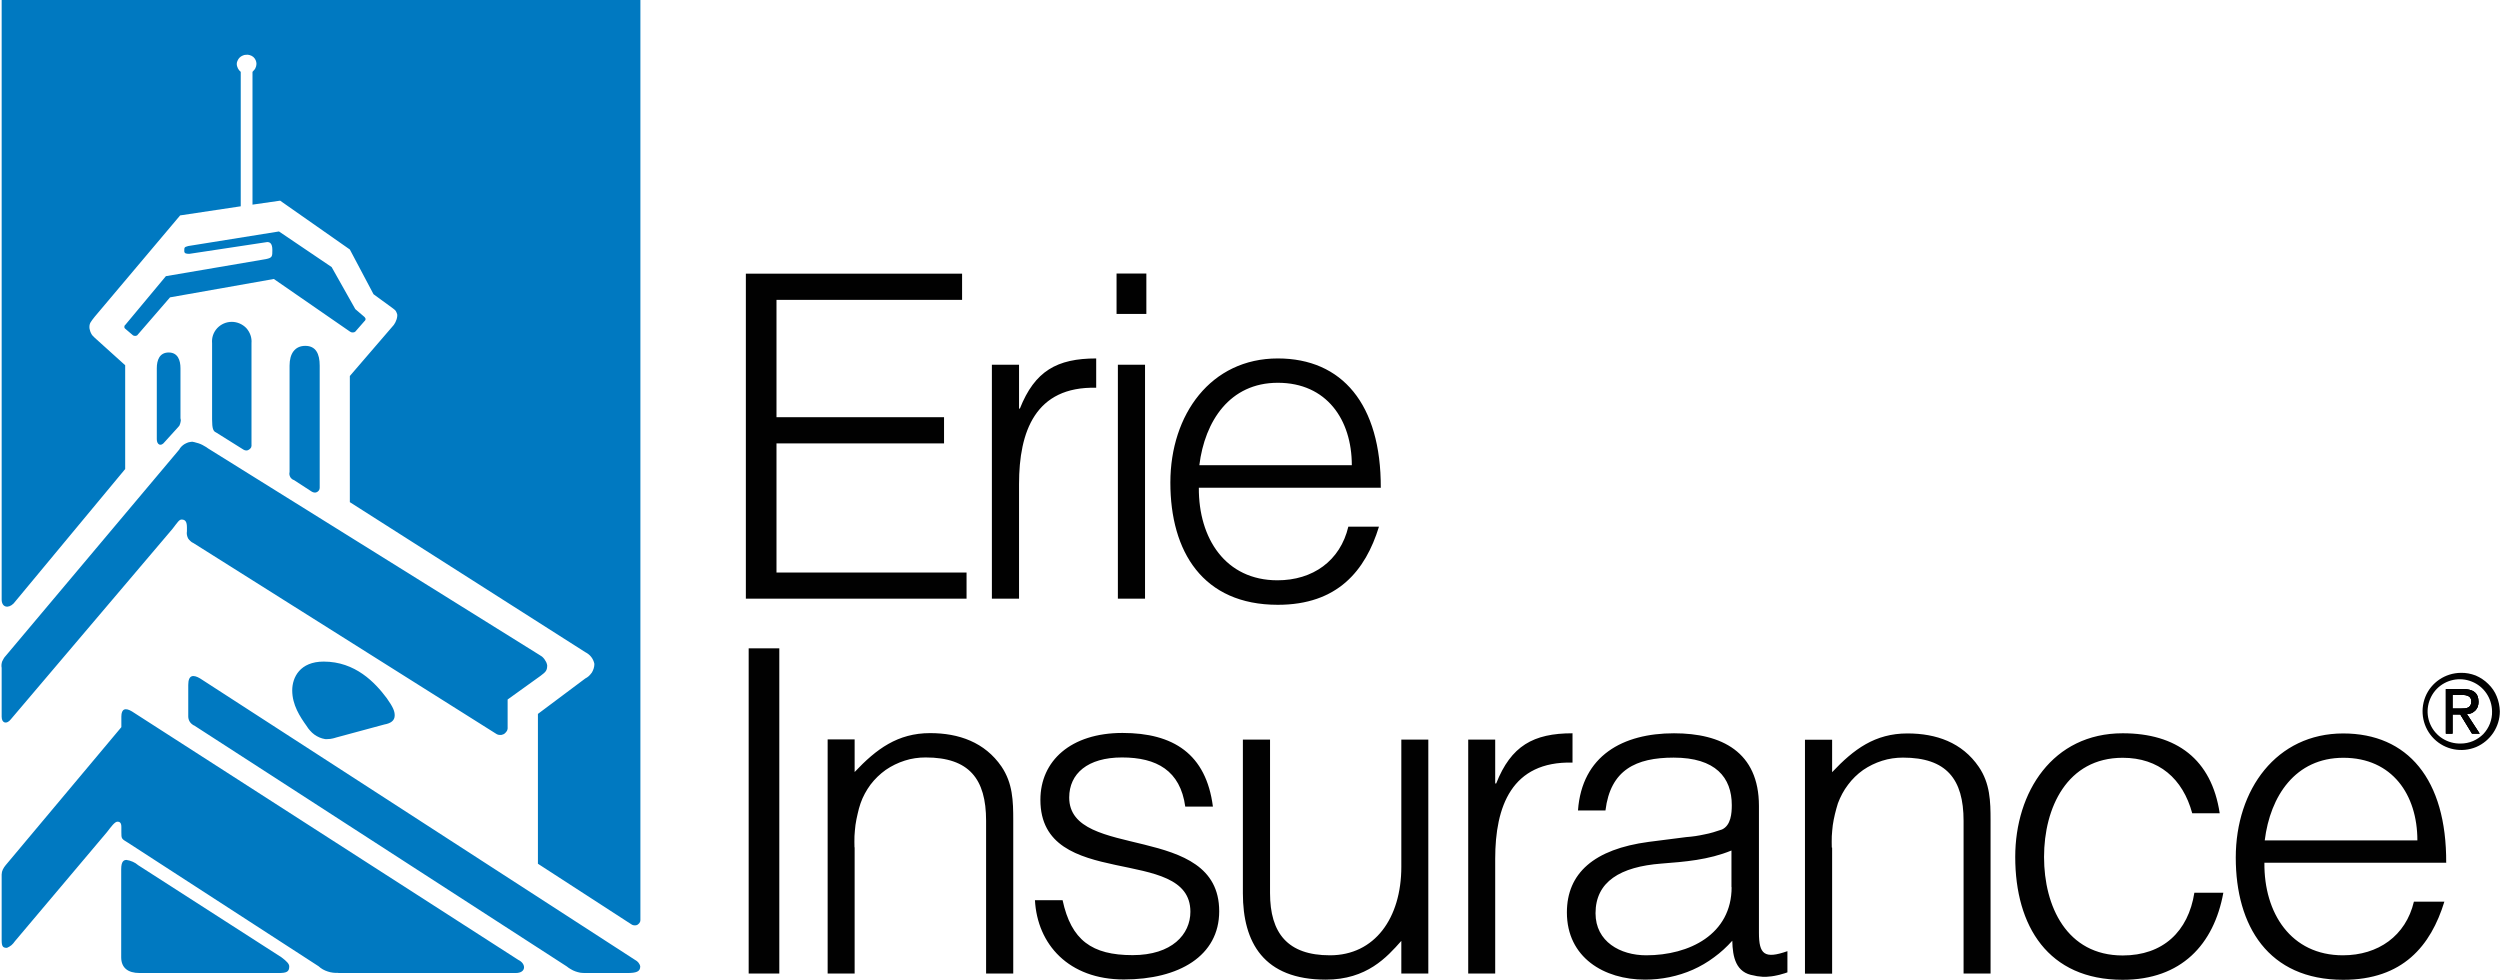 <svg version="1.2" xmlns="http://www.w3.org/2000/svg" viewBox="0 0 1510 592" width="1510" height="592">
	<title>download (16)-svg</title>
	<style>
		.s0 { fill: #010101 } 
		.s1 { fill: #0079c1 } 
	</style>
	<path id="Layer" fill-rule="evenodd" class="s0" d="m450.5 361.6v-196.3h130.6v15.8h-112.1v70.9h101.2v15.8h-101.2v78h114.8v15.8zm165 0h-16.4v-141.3h16.4v26.5h0.5c9-22.7 22.4-30.3 46.1-30.3v17.7c-36.8-0.9-46.6 26.5-46.6 58.1zm59.7-141.3h16.4v141.3h-16.4zm-0.8-55.1h18v24.4h-18zm159.4 129.4h-109.7c-0.2 30.6 16.1 55.9 47.5 55.9 21.3 0 37.9-11.7 42.8-32.4h18.5c-8.2 26.7-25.1 47.2-61.1 47.2-45.3 0-64.9-32.1-64.9-73.8 0-41.2 24.5-75 64.9-75 38.7 0 62.4 27.5 62.2 78.2zm-17.3-13.6c0-27.5-15.2-49.8-44.7-49.8-29 0-44.1 23.1-47.4 49.8zm-364.3 110.6h18.5v196.4h-18.5zm64 120.2v76.2h-16.3v-141.4h16.3v19.7c13.1-13.9 26-23.5 45.6-23.5 17.3 0 33 5.5 43.1 20.2 6.8 10.1 7.1 20.7 7.1 32.5v92.5h-16.4v-92.3c0-25.3-10.3-38.2-36.5-38.2-4.3 0-8.6 0.6-12.6 1.9-4.1 1.3-8 3.2-11.5 5.6-3.5 2.5-6.6 5.5-9.2 8.9-2.5 3.4-4.6 7.2-6 11.2q-1.1 3.2-1.8 6.5-0.8 3.3-1.3 6.7-0.4 3.3-0.6 6.7-0.1 3.4 0 6.8zm108.9 31.9h16.7c5.2 24.2 17.7 33.2 42.3 33.2 23.8 0 34.9-12.6 34.9-26.2 0-40.9-90.6-12-90.6-67.6 0-23.5 18.3-40.4 49.6-40.4 30.6 0 50.5 12.6 54.6 44.5h-16.7c-3-21.8-17.3-29.7-38.2-29.7-20.8 0-31.9 9.8-31.9 24.2 0 38.4 90.6 14.5 90.6 68.7 0 27-24.3 41.2-57.6 41.2-33.3 0-52.3-21.2-53.7-48zm221.3-20.1v-76.9h16.3v141.3h-16.3v-19.7c-8.7 9.8-20.8 23.4-45.6 23.4-37.6 0-50.1-22.5-50.1-52.1v-92.9h16.4v92.7c0 24.2 10.6 37.6 36.2 37.6 27 0 43.1-22.4 43.1-53.5zm56.7-4.9v69.3h-16.3v-141.3h16.3v26.5h0.6c9-22.7 22.4-30.3 46.1-30.3v17.7c-36.8-0.9-46.7 26.5-46.7 58.1zm115.4-13.1q2.8-0.2 5.5-0.6 2.7-0.4 5.4-1 2.7-0.5 5.4-1.3 2.7-0.8 5.3-1.7c5.4-2.5 5.9-9.8 5.9-14.7 0-16.7-9.8-28.7-35.1-28.7-22.8 0-38.2 7.4-41.2 31.9h-16.6c2.4-33.2 27.2-46.6 58-46.6 28.7 0 51.3 11.2 51.3 43.9v76.6c0 13 3.3 16 17.2 11.1v12.8q-1.6 0.6-3.2 1-1.5 0.5-3.1 0.8-1.7 0.4-3.3 0.6-1.6 0.2-3.3 0.3-0.9 0-1.8 0-1-0.1-1.9-0.2-0.9-0.1-1.8-0.2-0.9-0.2-1.8-0.4c-11-1.6-12.9-11.2-13.1-21-3.3 3.7-7 7.1-11 10-4 3-8.3 5.5-12.8 7.5-4.5 2-9.3 3.5-14.1 4.5-4.9 1-9.8 1.5-14.8 1.5-24.8 0-47.2-13.4-47.2-40.6 0-23.7 16.4-38.2 49.4-42.6zm27.3 30.3v-22.2c-13.9 5.7-28.1 6.8-42.3 7.9-24.8 1.9-39.8 10.9-39.8 30 0 17.2 15 25.4 30.6 25.4 26 0 51.6-12.6 51.6-41.2zm60.8-23.9v76.1h-16.4v-141.3h16.4v19.6c13.1-13.9 25.9-23.4 45.5-23.4 17.3 0 33 5.4 43.1 20.2 6.8 10 7.1 20.7 7.1 32.4v92.4h-16.3v-92.2c0-25.3-10.4-38.2-36.6-38.2-4.3 0-8.5 0.6-12.6 1.9-4.1 1.3-8 3.2-11.5 5.6-3.5 2.5-6.5 5.4-9.1 8.9-2.6 3.4-4.6 7.2-6.1 11.2q-1 3.2-1.8 6.5-0.8 3.3-1.3 6.7-0.4 3.3-0.6 6.7-0.1 3.4 0 6.8zm217.5-20.8c-5.7-21-20.2-33.5-42-33.5-33.6 0-47.5 30.2-47.5 59.9 0 29.8 13.7 59.5 47.5 59.5 24.3 0 39.6-14.4 43.3-37.9h17.5c-5.7 31.3-25.4 52.6-60.8 52.6-45 0-64.9-32.4-64.9-74.2 0-39.2 22.6-74.7 64.9-74.7 32.4 0 53.7 15.6 58.6 48.3zm153.2 29.9h-109.6c-0.3 30.5 16.1 55.9 47.4 55.9 21.3 0 38-11.7 42.9-32.4h18.4c-8.2 26.7-25.1 47.2-61.1 47.2-45.3 0-64.9-32.6-64.9-73.8 0-41.2 24.6-75 64.9-75 38.8 0 62.5 27.5 62.2 78.2zm-17.2-13.5c0-27.6-15.2-49.9-44.7-49.9-29 0-44.2 23.1-47.5 49.9z"/>
	<path id="Layer" fill-rule="evenodd" class="s1" d="m204.3 587.6q-1.6 0.1-3.2-0.1-1.6-0.2-3.1-0.7-1.6-0.5-3-1.3-1.4-0.8-2.6-1.9l-115.1-74.6c-4-2.4-4-2.4-4-6.4v-3.1c0-2.4-0.8-3.2-2.4-3.2-1.6 0-3.9 3.2-6.3 6.3l-55.6 65.9q-0.5 0.7-1 1.3-0.5 0.6-1.1 1.1-0.6 0.5-1.3 0.9-0.7 0.4-1.4 0.7c-2.4 0-3.2-0.7-3.2-4.7v-39.6q0.1-0.8 0.2-1.6 0.2-0.7 0.5-1.4 0.3-0.7 0.8-1.4 0.4-0.6 0.9-1.2l69.9-83.4v-6.4c0-4.7 2.4-5.5 6.4-3.1l233.4 150.1c4.8 2.3 4.8 7.9-1.6 7.9h-107.2m182.5-587.7v555.8c0 0.6-0.2 1.2-0.6 1.7-0.4 0.5-0.9 0.9-1.4 1.2-0.6 0.2-1.3 0.3-1.9 0.2-0.6-0.1-1.2-0.3-1.7-0.7l-56.3-36.5v-90.5l28.6-21.4q1.2-0.6 2.2-1.5 1-1 1.8-2.1 0.7-1.2 1.1-2.5 0.4-1.3 0.4-2.7-0.2-1.1-0.7-2.2-0.5-1.1-1.2-2-0.7-0.9-1.7-1.7-0.9-0.7-1.9-1.2l-142.2-90.6v-76.2l25.4-29.5q0.7-0.7 1.2-1.4 0.5-0.7 0.9-1.5 0.4-0.9 0.7-1.7 0.3-0.9 0.4-1.8 0.1-0.7 0-1.4-0.2-0.7-0.5-1.3-0.3-0.7-0.8-1.2-0.5-0.5-1.1-0.9l-11.9-8.7-14.3-27-42.1-29.5-16.7 2.4v-80.2q0.5-0.5 0.9-1 0.5-0.5 0.8-1.1 0.3-0.7 0.5-1.3 0.1-0.7 0.2-1.4 0-1.2-0.5-2.3-0.5-1.1-1.4-1.9-1-0.8-2.1-1.1-1.2-0.4-2.4-0.2-1 0-2 0.5-1 0.4-1.8 1.2-0.8 0.8-1.2 1.8-0.5 0.9-0.5 2 0 0.7 0.2 1.4 0.2 0.6 0.5 1.3 0.3 0.6 0.7 1.1 0.4 0.5 1 1v81.2l-36.6 5.5-51.6 61.2c-2.4 3.1-3.2 3.9-3.2 6.3q0 0.9 0.3 1.8 0.2 0.9 0.6 1.7 0.4 0.9 1 1.6 0.6 0.7 1.3 1.3l18.4 16.6v62.7l-67.4 81.2c-3.2 3.2-7.2 2.4-7.2-2.4v-362.1zm-235.1 270.2c-0.3 0.5-0.7 1-1.2 1.3-0.5 0.4-1.1 0.6-1.7 0.6-0.6 0-1.2-0.2-1.7-0.5l-16.6-10.4c-1.7-0.7-2.4-2.3-2.4-7.9v-46c-0.3-3.4 0.8-6.6 3.1-9.1 2.3-2.4 5.4-3.8 8.8-3.8 3.3 0 6.5 1.4 8.8 3.8 2.2 2.5 3.4 5.7 3.1 9.1v61.1c0.1 0.6 0 1.2-0.2 1.8zm25.6 19.7q-0.7-0.3-1.2-0.8-0.6-0.5-0.9-1.2-0.3-0.6-0.4-1.3-0.1-0.8 0.1-1.5v-64.3c0-7.2 3.2-11.9 9.5-11.9 6.3 0 8.7 4.7 8.7 11.9v73.8q0 0.8-0.4 1.5-0.5 0.7-1.2 1.1-0.8 0.4-1.6 0.3-0.8-0.1-1.5-0.5l-11.1-7.2zm-77.1-123.1l60.4-10.3c3.9-0.8 3.9-1.6 3.9-5.5 0-4-1.5-4.8-3.1-4.8l-46.9 7.1c-1.6 0-3.2 0-3.2-1.6 0-2.4 0-2.4 2.4-3.1l54.8-8.8 31.8 21.5 14.3 25.4 5.6 4.8q0.3 0.3 0.4 0.6 0.2 0.3 0.2 0.6 0 0.4-0.2 0.7-0.1 0.3-0.4 0.5l-5.6 6.4q-0.3 0.2-0.7 0.4-0.4 0.1-0.9 0.1-0.4 0-0.8-0.1-0.4-0.2-0.8-0.4l-46-31.8-62.7 11.1-19.9 23q-0.3 0.1-0.6 0.2-0.3 0.1-0.6 0.1-0.3 0-0.6-0.1-0.3-0.1-0.6-0.2l-4.7-4q-0.3-0.2-0.5-0.5-0.1-0.3-0.1-0.7 0-0.3 0.1-0.6 0.2-0.4 0.5-0.6zm8.8 85.8q0.2 0.8 0.2 1.5-0.1 0.8-0.3 1.5-0.2 0.7-0.5 1.4-0.4 0.6-1 1.2l-7.9 8.7c-2.4 3.2-4.8 1.6-4.8-1.6v-42.9c0-4.8 1.6-9.5 7.2-9.5 5.5 0 7.1 4.7 7.1 9.5v30.2zm8.7 185.8q-0.9-0.3-1.6-0.9-0.7-0.5-1.3-1.3-0.5-0.7-0.8-1.6-0.3-0.9-0.3-1.8v-19.1c0-6.3 3.2-6.3 7.2-3.9l262.7 170q0.5 0.3 1.1 0.7 0.5 0.4 0.9 0.9 0.4 0.5 0.7 1.1 0.3 0.6 0.4 1.2c0 3.2-2.4 4-7.9 4h-25.4q-1.5 0-3-0.2-1.5-0.3-2.9-0.8-1.4-0.5-2.7-1.3-1.3-0.7-2.5-1.7l-224.7-145.3zm84.9 7.2q-0.8 0.3-1.5 0.4-0.8 0.2-1.6 0.3-0.8 0.1-1.6 0.1-0.8 0.1-1.6 0-1.8-0.3-3.4-1-1.6-0.7-3-1.7-1.5-1.1-2.6-2.4-1.2-1.3-2.1-2.8c-4-5.6-8.7-12.7-8.7-21.5 0-7.9 4.7-17.4 19-17.4 19.1 0 31 12.6 38.1 22.1 4 5.6 4.8 8 4.8 10.4 0 3.2-2.4 4.8-6.3 5.5l-29.6 8zm-196.1-11.1c-2.4 3.1-5.5 2.4-5.5-1.6v-29.5q-0.2-1-0.1-2 0.1-1 0.4-1.9 0.4-0.9 0.9-1.7 0.5-0.9 1.2-1.6l104.8-124.6q0.6-1.1 1.4-1.9 0.9-0.9 1.9-1.5 1.1-0.6 2.2-1 1.2-0.3 2.4-0.4 1.3 0.2 2.5 0.6 1.3 0.3 2.5 0.8 1.2 0.5 2.3 1.2 1.2 0.6 2.2 1.4l200.1 124.7q0.9 0.5 1.7 1.1 0.8 0.7 1.4 1.5 0.6 0.9 1.1 1.8 0.4 0.9 0.6 1.9c0 3.2-0.8 4-4 6.4l-19.9 14.3v16.7c0.1 0.8-0.1 1.7-0.5 2.4-0.5 0.7-1.1 1.4-1.8 1.8-0.8 0.4-1.6 0.6-2.4 0.5-0.9 0-1.7-0.3-2.4-0.8l-182.7-115.1q-1-0.4-1.8-1.2-0.8-0.7-1.4-1.6-0.5-1-0.7-2.1-0.2-1.1 0-2.2v-2.3c0-3.2-0.8-4.8-3.2-4.8-1.5 0-2.4 1.6-5.5 5.6l-97.7 115.1zm77.8 153.2c-7.1 0-11.1-3.2-11.1-9.5v-53.2c0-4.8 1.6-5.6 3.2-5.6q1 0.2 1.9 0.4 1 0.3 1.9 0.7 0.9 0.4 1.7 0.9 0.9 0.6 1.6 1.2l86.5 55.6c3.2 2.4 4.7 4 4.7 5.5 0 3.2-1.5 4-6.3 4h-84.1z"/>
	<path id="Layer" fill-rule="evenodd" class="s0" d="m1495.3 408c2.8 1.2 5.4 2.9 7.6 5.1 2.2 2.1 4 4.7 5.1 7.5 1.2 2.9 1.8 5.9 1.9 9 0 9.4-5.7 17.9-14.3 21.6-8.7 3.6-18.7 1.7-25.4-4.9-6.7-6.6-8.8-16.6-5.3-25.4 3.5-8.7 12-14.4 21.4-14.5 3.1-0.1 6.1 0.5 9 1.6zm-1.6 39.6c2.3-1 4.4-2.4 6.2-4.2 1.7-1.8 3.1-4 4-6.3 0.9-2.4 1.4-4.9 1.3-7.5-0.1-7.9-4.9-15-12.2-17.9-7.3-3-15.7-1.2-21.2 4.4-5.5 5.7-7.1 14.2-3.9 21.4 3.2 7.3 10.5 11.8 18.4 11.6 2.5 0 5-0.5 7.4-1.5z"/>
	<path id="Layer" fill-rule="evenodd" class="s0" d="m1497 423.9q0 1.5-0.4 2.8-0.5 1.4-1.5 2.4-1 1-2.3 1.6-1.4 0.6-2.8 0.6l7.7 11.8h-4.6l-7.1-11.6h-4.7v11.6h-4v-26.9h10.2c6.4 0 9.5 2.4 9.5 7.7m-10.8 4.1c3.4 0 6.5-0.2 6.5-4.4 0-3.3-3-3.9-5.8-3.9h-5.6v8.3z"/>
	<path id="Layer" fill-rule="evenodd" class="s0" d="m1497 423.9q0 1.5-0.4 2.8-0.5 1.4-1.5 2.4-1 1-2.3 1.6-1.4 0.6-2.8 0.6l7.7 11.8h-4.6l-7.1-11.6h-4.7v11.6h-4v-26.9h10.2c6.4 0 9.5 2.4 9.5 7.7m-10.8 4.1c3.4 0 6.5-0.2 6.5-4.4 0-3.3-3-3.9-5.8-3.9h-5.6v8.3z"/>
	<path id="Layer" fill-rule="evenodd" class="s0" d="m1497 423.9q0 1.5-0.4 2.8-0.5 1.4-1.5 2.4-1 1-2.3 1.6-1.4 0.6-2.8 0.6l7.7 11.8h-4.6l-7.1-11.6h-4.7v11.6h-4v-26.9h10.2c6.4 0 9.5 2.4 9.5 7.7m-10.8 4.1c3.4 0 6.5-0.2 6.5-4.4 0-3.3-3-3.9-5.8-3.9h-5.6v8.3z"/>
</svg>